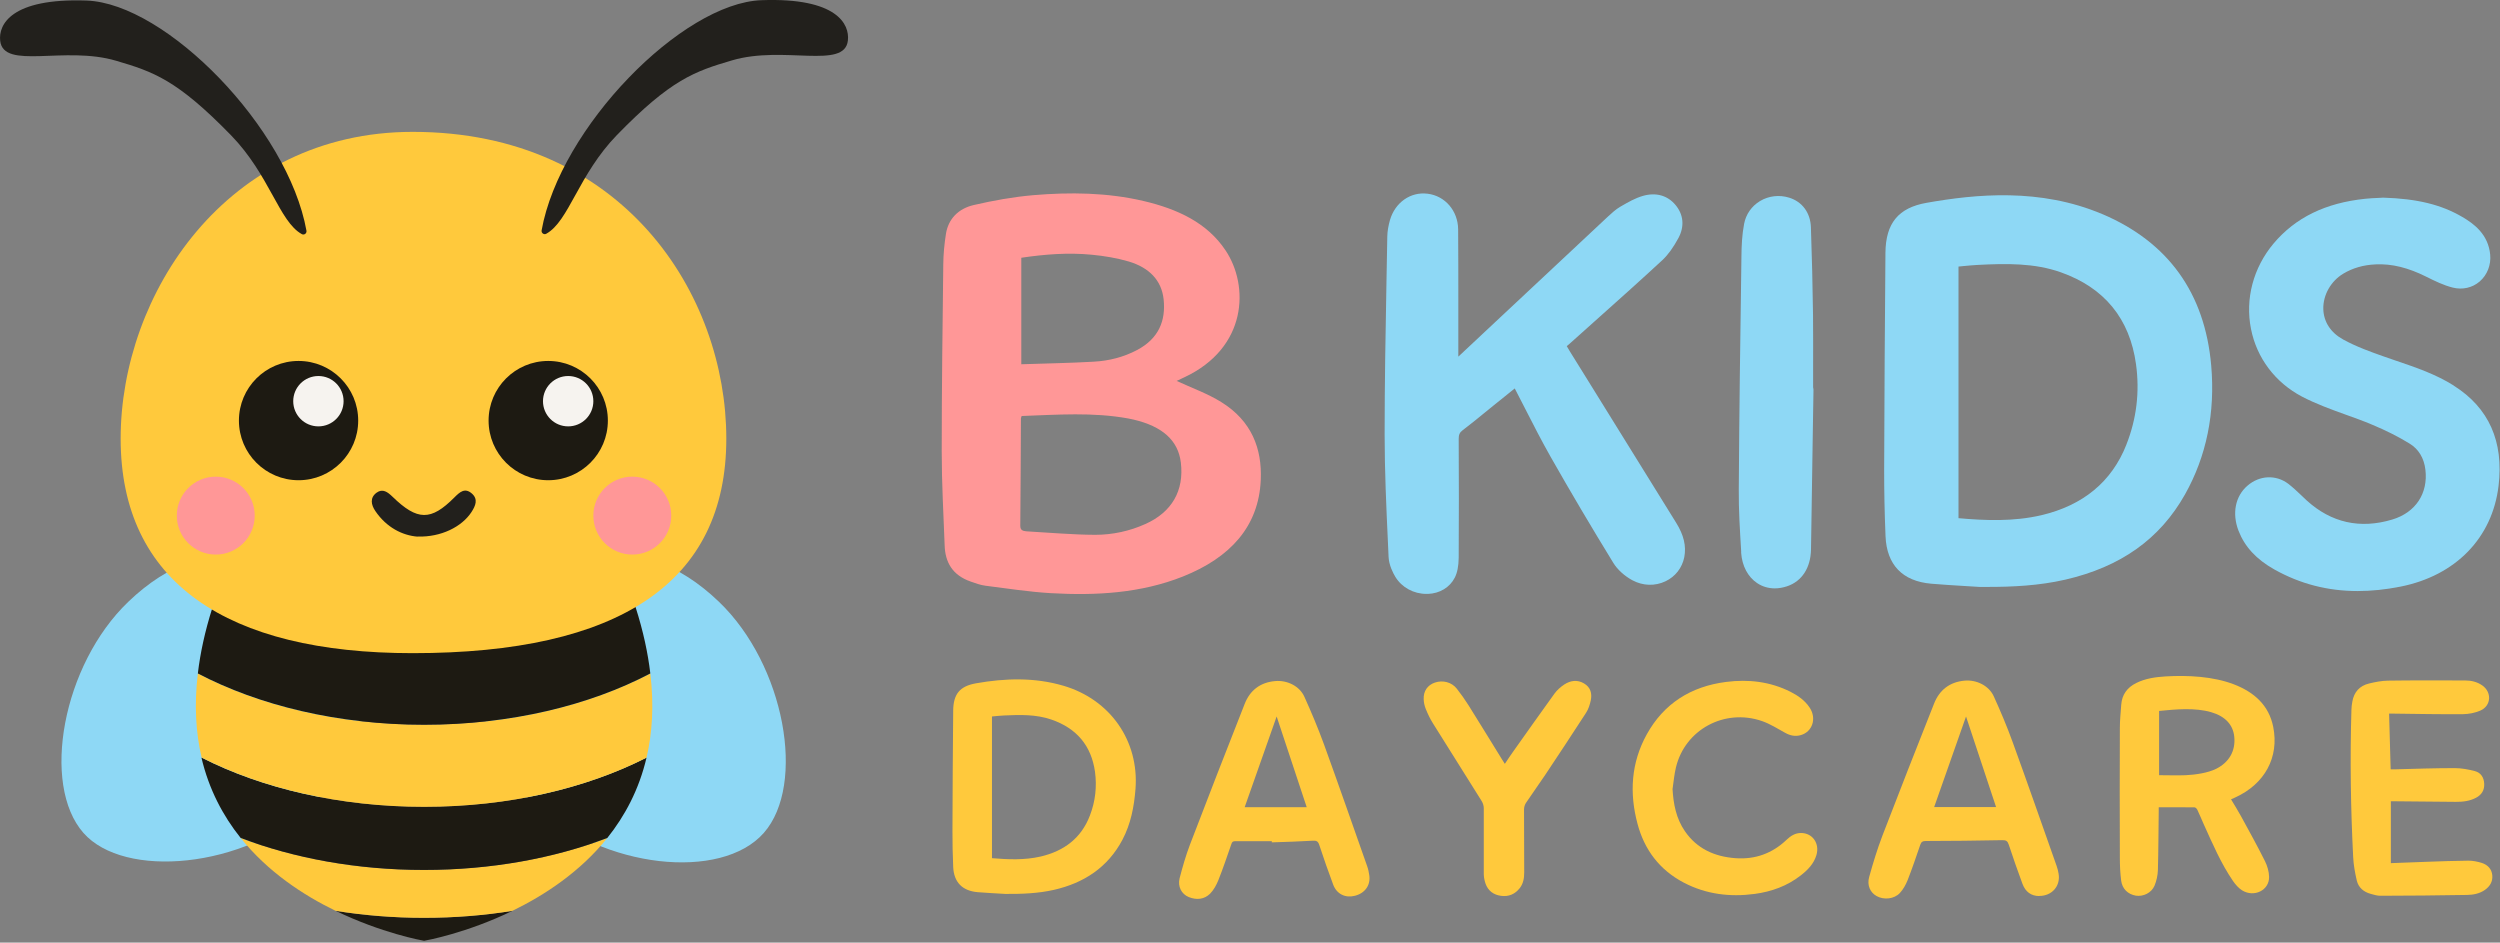 <svg width="801" height="302" viewBox="0 0 801 302" fill="none" xmlns="http://www.w3.org/2000/svg">
<rect x="0" y="0" width="801" height="302" fill="#808080" stroke="none"/>
<g clip-path="url(#clip0_763_7202)">
<path d="M106.876 193.405C93.539 178.861 67.6 167.378 41.102 192.816C19.992 213.043 13.103 251.377 26.734 266.864C39.777 281.703 78.052 278.346 100.193 258.09C122.333 237.834 120.243 208.009 106.906 193.435L106.876 193.405Z" fill="#8ED8F5"/>
<path d="M164.583 193.405C177.92 178.861 203.859 167.378 230.357 192.816C251.467 213.043 258.357 251.377 244.725 266.864C231.093 282.35 193.407 278.346 171.266 258.09C149.126 237.804 151.216 208.009 164.554 193.435L164.583 193.405Z" fill="#8ED8F5"/>
<path d="M135.877 301.429C136.584 301.311 149.45 298.986 164.201 291.831C155.162 293.274 145.652 294.069 135.877 294.069C126.102 294.069 116.592 293.303 107.554 291.831C122.304 298.986 135.171 301.311 135.877 301.429Z" fill="#1D1A12"/>
<path d="M164.171 291.832C174.564 286.768 185.899 279.319 194.585 268.484C177.508 274.962 157.399 278.73 135.848 278.73C114.296 278.73 94.187 274.991 77.11 268.484C85.796 279.319 97.102 286.768 107.524 291.832C116.563 293.275 126.073 294.07 135.848 294.07C145.622 294.07 155.132 293.304 164.171 291.832Z" fill="#FFC93C"/>
<path d="M194.583 268.485C200.236 261.418 204.77 252.91 207.155 242.723C187.812 252.586 162.963 258.504 135.846 258.504C108.73 258.504 83.881 252.586 64.537 242.723C66.922 252.91 71.456 261.418 77.109 268.485C94.185 274.962 114.294 278.73 135.846 278.73C157.398 278.73 177.507 274.991 194.583 268.485Z" fill="#1D1A12"/>
<path d="M207.157 242.722C209.012 234.802 209.572 225.851 208.364 215.782C188.844 225.999 163.553 232.211 135.878 232.211C108.202 232.211 82.882 226.028 63.391 215.782C62.184 225.851 62.743 234.802 64.598 242.722C83.942 252.585 108.791 258.503 135.907 258.503C163.023 258.503 187.873 252.585 207.216 242.722H207.157Z" fill="#FFC93C"/>
<path d="M208.363 215.78C207.598 209.244 206.096 202.266 203.711 194.758C199.03 180.008 136.995 190.519 135.876 200.323C134.758 190.519 72.723 180.008 68.041 194.758C65.657 202.266 64.155 209.273 63.39 215.78C82.91 225.996 108.201 232.209 135.876 232.209C163.552 232.209 188.872 226.026 208.363 215.78Z" fill="#1D1A12"/>
<path d="M232.711 140.526C232.711 186.662 198.44 209.274 132.225 209.274C72.722 209.274 38.657 186.633 38.657 140.526C38.657 94.42 72.457 42.248 132.225 42.248C199.736 42.248 232.711 94.39 232.711 140.526Z" fill="#FFC93C"/>
<path d="M271.664 12.955C272.253 7.803 268.219 -0.824 243.988 0.059C218.521 0.972 179.421 40.925 173.533 73.812C173.386 74.637 174.269 75.314 175.005 74.902C182.277 70.927 185.31 55.97 197.675 43.251C214.988 25.468 222.525 22.877 234.537 19.344C251.025 14.457 270.604 22.406 271.664 12.985V12.955Z" fill="#22201C"/>
<path d="M0.059 13.072C-0.53 7.949 3.503 -0.677 27.734 0.177C53.202 1.089 92.301 41.042 98.19 73.929C98.337 74.754 97.454 75.431 96.718 75.019C89.445 71.044 86.413 56.087 74.047 43.368C56.735 25.585 49.198 22.994 37.185 19.461C20.698 14.574 1.119 22.523 0.059 13.072Z" fill="#22201C"/>
<path d="M202.593 177.684C209.487 177.684 215.076 172.095 215.076 165.2C215.076 158.306 209.487 152.717 202.593 152.717C195.698 152.717 190.109 158.306 190.109 165.2C190.109 172.095 195.698 177.684 202.593 177.684Z" fill="#FF9797"/>
<path d="M69.131 177.684C76.025 177.684 81.615 172.095 81.615 165.2C81.615 158.306 76.025 152.717 69.131 152.717C62.236 152.717 56.648 158.306 56.648 165.2C56.648 172.095 62.236 177.684 69.131 177.684Z" fill="#FF9797"/>
<path d="M175.652 153.865C186.205 153.865 194.76 145.31 194.76 134.757C194.76 124.204 186.205 115.649 175.652 115.649C165.099 115.649 156.544 124.204 156.544 134.757C156.544 145.31 165.099 153.865 175.652 153.865Z" fill="#1D1A12"/>
<path d="M182.041 136.611C186.496 136.611 190.108 133 190.108 128.544C190.108 124.089 186.496 120.477 182.041 120.477C177.585 120.477 173.974 124.089 173.974 128.544C173.974 133 177.585 136.611 182.041 136.611Z" fill="#F6F3EF"/>
<path d="M95.658 153.865C106.211 153.865 114.766 145.31 114.766 134.757C114.766 124.204 106.211 115.649 95.658 115.649C85.105 115.649 76.55 124.204 76.55 134.757C76.55 145.31 85.105 153.865 95.658 153.865Z" fill="#1D1A12"/>
<path d="M102.017 136.611C106.473 136.611 110.085 133 110.085 128.544C110.085 124.089 106.473 120.477 102.017 120.477C97.562 120.477 93.95 124.089 93.95 128.544C93.95 133 97.562 136.611 102.017 136.611Z" fill="#F6F3EF"/>
<path d="M133.786 171.942C128.928 171.559 123.835 168.998 120.272 163.757C118.888 161.726 118.447 159.459 120.684 157.839C122.627 156.455 124.188 157.633 125.778 159.164C133.727 166.878 138.055 166.937 145.563 159.4C147.3 157.663 148.919 156.161 151.157 158.104C153.277 159.93 152.364 162.049 151.069 164.052C148.007 168.762 141.353 172.148 133.786 171.913V171.942Z" fill="#22201C"/>
<path d="M376.98 122.038C381.808 124.275 386.931 126.101 391.318 128.839C401.034 134.875 404.391 143.737 403.949 153.777C403.301 168.704 394.204 178.626 379.07 184.691C365.556 190.079 351.189 190.874 336.674 190.049C329.666 189.637 322.718 188.548 315.74 187.665C314.121 187.459 312.56 186.87 311.029 186.34C305.082 184.279 302.844 180.069 302.668 174.798C302.285 164.729 301.726 154.63 301.726 144.561C301.726 124.599 301.991 104.637 302.226 84.676C302.256 81.408 302.579 78.139 303.08 74.93C303.816 70.278 306.907 66.863 312.03 65.685C318.243 64.243 324.632 63.094 331.021 62.535C342.856 61.534 354.751 61.681 366.351 64.39C377.245 66.951 386.755 71.338 392.673 80.23C400.298 91.653 399.621 111.468 379.453 120.89C378.511 121.331 377.598 121.773 376.95 122.067L376.98 122.038ZM327.34 133.285C327.223 133.697 327.105 133.874 327.105 134.08C327.046 145.562 327.016 157.015 326.899 168.498C326.899 169.793 327.635 170.146 328.842 170.235C336.202 170.647 343.534 171.324 350.894 171.354C356.459 171.354 361.905 170.176 366.94 167.909C375.478 164.111 379.453 157.192 378.334 148.124C377.451 141.116 372.475 136.612 363.172 134.433C362.612 134.315 362.053 134.168 361.493 134.08C350.217 132.019 338.852 132.873 327.37 133.285H327.34ZM327.223 82.615V116.709C335.054 116.444 342.768 116.326 350.423 115.884C355.34 115.619 360.051 114.412 364.32 112.145C371.327 108.436 373.535 102.694 372.829 95.923C372.181 89.799 368.177 85.736 361.67 83.792C357.872 82.674 353.809 81.996 349.805 81.614C342.268 80.878 334.76 81.466 327.223 82.585V82.615Z" fill="#FF9797"/>
<path d="M673.638 68.63C653.618 60.122 633.008 62.212 617.286 64.98C608.247 66.569 604.184 71.516 604.096 80.996C603.89 103.284 603.772 126.749 603.684 150.686C603.684 157.222 603.801 164.141 604.125 171.825C604.508 180.982 609.572 186.223 618.758 187.018C622.291 187.312 625.913 187.548 629.416 187.754C631.006 187.842 632.625 187.93 634.215 188.048H634.245C635.069 188.048 635.923 188.048 636.747 188.048C644.785 188.048 653.264 187.665 661.714 185.722C679.468 181.63 692.01 172.709 700.048 158.459C706.967 146.181 709.793 132.255 708.469 117.092C706.437 93.892 694.69 77.581 673.609 68.601L673.638 68.63ZM681.293 142.472C676.612 154.337 667.426 161.933 654 165.083C645.168 167.144 636.041 166.791 627.502 166.025V85.412C627.973 85.354 628.445 85.324 628.916 85.265C630.447 85.118 632.036 84.971 633.597 84.882C642.812 84.411 651.763 84.235 660.272 87.238C674.257 92.184 682.383 102.106 684.385 116.739C685.592 125.542 684.561 134.198 681.293 142.442V142.472Z" fill="#8ED8F5"/>
<path d="M506.406 118.093L503.02 112.646C502.725 112.175 502.431 111.675 502.137 111.145L501.989 110.909L502.166 110.762C502.549 110.438 502.931 110.114 503.285 109.79C505.817 107.523 508.349 105.256 510.881 102.989C518.035 96.6 525.425 90.005 532.58 83.381C534.435 81.673 536.113 79.318 537.791 76.226C539.764 72.516 539.41 68.748 536.819 65.656C534.258 62.594 530.548 61.564 526.367 62.771C523.924 63.478 521.657 64.773 519.478 66.039L519.213 66.186C517.682 67.07 516.357 68.306 515.179 69.395C503.079 80.701 490.978 92.037 478.877 103.372L468.101 113.471C467.836 113.736 467.571 113.971 467.247 114.266V106.581C467.247 103.342 467.247 100.133 467.247 96.895C467.247 89.21 467.247 81.29 467.189 73.488C467.13 67.541 463.008 62.742 457.384 62.064C451.938 61.387 446.991 64.861 445.342 70.514C444.812 72.399 444.518 74.165 444.489 75.814C444.4 80.642 444.312 85.471 444.224 90.299C443.929 106.316 443.635 122.892 443.635 139.203C443.635 150.744 444.165 162.462 444.695 173.827L444.901 178.42C445.019 181.07 446.314 183.573 447.08 184.839C449.141 188.224 452.939 190.285 457.031 190.285C457.178 190.285 457.355 190.285 457.532 190.285C461.33 190.138 464.509 188.195 466.099 185.104C466.924 183.514 467.336 181.335 467.365 178.715C467.454 166.084 467.424 153.483 467.365 140.587C467.365 139.262 467.689 138.555 468.631 137.849C471.046 136.023 473.43 134.08 475.727 132.196C476.669 131.43 477.582 130.694 478.524 129.929L485.325 124.453C486.444 126.602 487.533 128.722 488.623 130.871C491.243 136.023 493.981 141.352 496.866 146.446C503.079 157.398 509.821 168.793 516.917 180.363C518.212 182.483 520.508 184.574 523.04 185.928C526.397 187.724 530.254 187.842 533.61 186.252C536.79 184.75 538.969 181.924 539.646 178.508C540.323 174.946 539.499 171.442 537.026 167.468C526.839 151.039 516.652 134.61 506.465 118.181L506.406 118.093Z" fill="#8ED8F5"/>
<path d="M786.196 123.538C780.455 119.917 774.066 117.738 767.913 115.648C766.558 115.177 765.174 114.706 763.82 114.235C759.639 112.763 754.928 111.084 750.718 108.758C746.714 106.55 744.476 103.076 744.388 98.954C744.3 94.508 746.802 90.092 750.748 87.707C753.78 85.882 757.196 84.881 761.17 84.704C766.352 84.469 771.563 85.735 777.54 88.738C780.072 90.004 782.928 91.417 785.902 92.153C788.993 92.918 792.143 92.212 794.499 90.18C796.913 88.09 798.179 84.881 797.855 81.554C797.237 75.135 792.732 71.72 788.875 69.483C782.133 65.537 774.331 63.653 763.614 63.329H763.585H763.555C763.025 63.358 762.466 63.388 761.906 63.417C760.581 63.476 759.227 63.535 757.873 63.682C745.065 65.007 735.438 69.718 728.43 78.05C721.953 85.793 719.303 95.745 721.217 105.373C723.043 114.706 729.019 122.596 737.558 127.072C742.003 129.397 746.802 131.135 751.454 132.813C754.281 133.814 757.196 134.874 759.993 136.051C764.586 137.965 768.531 139.967 772.064 142.146C774.92 143.883 776.657 146.768 777.099 150.478C778.011 158.104 773.948 164.228 766.47 166.465C756.165 169.557 746.92 167.496 739.03 160.312C738.441 159.782 737.852 159.193 737.263 158.634C735.968 157.397 734.613 156.131 733.171 155.012C729.196 152.009 723.926 152.274 720.069 155.631C716.183 158.987 715.093 164.493 717.213 170.028C719.186 175.151 722.925 179.214 728.695 182.452C736.939 187.075 745.772 189.371 755.4 189.371C759.786 189.371 764.35 188.9 769.09 187.958C786.756 184.454 798.532 172.383 800.535 155.689C802.242 141.469 797.443 130.663 786.196 123.568V123.538Z" fill="#8ED8F5"/>
<path d="M580.924 124.186C580.924 121.978 580.924 119.74 580.924 117.532C580.924 112.085 580.953 106.462 580.894 100.926C580.776 91.74 580.541 82.29 580.217 72.839C580.07 68.187 577.449 64.624 573.239 63.329C570.089 62.357 566.703 62.74 563.906 64.418C561.227 66.037 559.401 68.628 558.813 71.72C558.135 75.253 557.988 78.904 557.959 81.995C557.576 108.581 557.252 132.547 557.105 156.867C557.046 163.462 557.488 170.145 557.87 176.622V177.152C558.165 181.304 559.99 184.807 562.964 186.809C564.672 187.958 566.615 188.517 568.646 188.517C569.942 188.517 571.237 188.282 572.592 187.84C577.361 186.221 580.129 181.922 580.247 176.063C580.453 163.903 580.629 151.773 580.806 139.614L581.041 124.892L580.953 124.186H580.924Z" fill="#8ED8F5"/>
<path d="M322.127 286.414C319.183 286.238 316.209 286.091 313.265 285.855C308.319 285.443 305.61 282.646 305.404 277.758C305.257 273.902 305.139 270.045 305.169 266.188C305.198 253.351 305.286 240.514 305.404 227.677C305.463 222.436 307.436 219.875 312.706 218.933C322.039 217.284 331.431 216.99 340.676 219.698C355.75 224.115 364.966 237.393 363.818 252.733C363.376 258.444 362.316 263.979 359.607 269.102C354.926 277.906 347.33 282.911 337.643 285.119C332.55 286.267 327.397 286.444 322.186 286.414H322.127ZM317.829 274.961C323.069 275.403 328.281 275.609 333.433 274.431C340.97 272.665 346.476 268.484 349.214 261.271C350.951 256.766 351.481 252.055 350.834 247.256C349.656 238.924 344.975 233.33 336.819 230.533C331.902 228.855 326.779 229.002 321.686 229.238C320.39 229.297 319.095 229.444 317.829 229.562V274.961Z" fill="#FFC93C"/>
<path d="M714.798 256.057C715.946 257.971 717.065 259.767 718.066 261.593C720.657 266.333 723.277 271.073 725.692 275.902C726.457 277.433 726.987 279.258 727.017 280.966C727.105 285.235 722.217 287.649 718.361 285.264C717.242 284.558 716.27 283.439 715.505 282.349C711.589 276.638 708.91 270.337 706.083 264.095C705.377 262.564 704.758 260.974 704.022 259.443C703.875 259.119 703.433 258.678 703.139 258.678C699.694 258.619 695.219 258.648 691.656 258.648C691.656 258.854 691.656 259.267 691.656 259.708C691.568 266.068 691.568 272.427 691.391 278.787C691.333 280.465 690.95 282.232 690.302 283.792C689.301 286.118 686.681 287.325 684.355 286.972C681.823 286.56 679.938 284.793 679.615 282.114C679.32 279.758 679.202 277.374 679.202 275.018C679.143 261.092 679.143 247.195 679.202 233.269C679.202 230.767 679.467 228.293 679.644 225.791C679.88 222.582 681.528 220.285 684.443 218.842C687.387 217.37 690.596 216.929 693.865 216.723C700.99 216.31 709.057 216.693 715.799 219.284C722.247 221.787 726.958 225.968 728.341 232.886C730.285 242.632 725.662 251.141 716.241 255.469C715.829 255.645 715.416 255.851 714.886 256.087L714.798 256.057ZM691.774 227.763V248.373C694.718 248.373 697.545 248.491 700.371 248.373C703.374 248.226 707.379 247.666 710.087 246.312C714.239 244.222 716.329 240.541 715.858 236.037C715.475 232.18 712.914 229.471 708.438 228.176C703.257 226.674 696.985 227.263 691.745 227.793L691.774 227.763Z" fill="#FFC93C"/>
<path d="M407.509 269.513C403.593 269.513 399.707 269.542 395.791 269.513C394.996 269.513 394.731 269.778 394.525 270.455C393.171 274.341 391.875 278.228 390.344 282.055C389.726 283.586 388.872 285.147 387.724 286.324C385.84 288.209 383.337 288.415 380.864 287.414C378.567 286.472 377.272 284.057 377.949 281.378C378.891 277.757 379.922 274.165 381.247 270.661C387.017 255.587 392.876 240.542 398.794 225.526C400.472 221.257 403.682 218.666 408.481 218.224C412.367 217.842 416.371 219.785 417.932 223.259C420.199 228.294 422.348 233.387 424.232 238.569C428.943 251.553 433.477 264.596 438.07 277.609C438.394 278.522 438.571 279.464 438.718 280.436C439.189 283.586 437.364 286.177 434.125 287.002C431.122 287.796 428.325 286.501 427.177 283.498C425.587 279.288 424.115 275.019 422.701 270.749C422.319 269.542 421.789 269.277 420.552 269.366C416.195 269.631 411.837 269.748 407.48 269.896C407.48 269.807 407.48 269.719 407.48 269.631L407.509 269.513ZM418.668 258.619C415.459 248.903 412.279 239.335 409.04 229.56C405.566 239.393 402.18 249.021 398.794 258.619H418.668Z" fill="#FFC93C"/>
<path d="M653.353 287.09C650.851 287.09 648.967 285.794 647.995 283.174C646.464 279.023 644.992 274.842 643.608 270.632C643.225 269.483 642.784 269.16 641.488 269.189C633.362 269.366 625.207 269.425 617.081 269.454C616.021 269.454 615.579 269.719 615.255 270.661C613.96 274.459 612.664 278.287 611.192 282.026C610.603 283.498 609.779 284.97 608.719 286.118C606.864 288.091 603.596 288.385 601.3 287.119C599.239 286.001 598.12 283.675 598.885 280.966C600.122 276.52 601.476 272.074 603.125 267.746C608.542 253.614 614.107 239.511 619.672 225.438C621.379 221.11 624.618 218.519 629.446 218.077C633.244 217.724 637.249 219.667 638.809 223.112C640.988 227.911 643.049 232.769 644.845 237.745C649.644 250.935 654.266 264.213 658.948 277.462C659.242 278.257 659.419 279.082 659.566 279.906C660.272 283.851 657.446 287.09 653.353 287.06V287.09ZM629.917 229.56C626.473 239.364 623.057 248.992 619.701 258.59H639.545C636.306 248.844 633.156 239.276 629.917 229.56Z" fill="#FFC93C"/>
<path d="M766.027 256.707V276.551C769.148 276.403 774.772 276.227 777.834 276.109C782.191 275.962 786.549 275.785 790.906 275.756C792.319 275.756 793.762 276.05 795.116 276.462C797.059 277.081 798.355 278.435 798.532 280.466C798.708 282.439 797.796 283.97 796.176 285.118C794.469 286.325 792.437 286.708 790.464 286.738C782.044 286.914 771.062 286.973 762.641 287.003C761.64 287.003 760.61 286.679 759.638 286.414C757.312 285.796 755.634 284.382 755.104 282.086C754.545 279.642 754.074 277.11 753.956 274.607C753.161 258.885 752.926 243.163 753.397 227.441C753.397 226.558 753.544 225.674 753.691 224.791C754.221 221.759 755.987 219.727 759.049 218.991C761.022 218.52 763.083 218.108 765.115 218.078C772.505 217.961 782.456 217.99 789.846 218.02C791.789 218.02 793.674 218.461 795.322 219.609C798.443 221.788 798.208 226.146 794.704 227.677C792.996 228.413 790.994 228.795 789.11 228.825C782.692 228.884 773.741 228.736 767.323 228.648C766.763 228.648 766.174 228.648 765.468 228.648C765.645 234.595 765.792 240.484 765.968 246.49C766.557 246.49 767.058 246.49 767.588 246.49C773.064 246.343 781.072 246.078 786.519 246.107C788.668 246.107 790.847 246.52 792.908 247.05C794.881 247.55 795.852 249.111 795.941 251.142C796.029 253.174 795.116 254.646 793.35 255.588C791.318 256.677 789.051 256.942 786.784 256.913C781.367 256.854 773.388 256.795 767.97 256.736C767.352 256.736 766.734 256.736 765.998 256.736L766.027 256.707Z" fill="#FFC93C"/>
<path d="M535.877 252.672C536.142 257.559 537.026 262.24 539.852 266.333C543.709 271.927 549.303 274.459 556.016 274.959C562.376 275.43 567.822 273.428 572.386 269.1C573.681 267.864 575.124 266.892 577.038 266.892C580.747 266.892 583.073 270.249 581.984 273.958C581.16 276.755 579.187 278.757 576.949 280.494C572.621 283.88 567.616 285.676 562.199 286.412C554.308 287.472 546.683 286.53 539.587 282.85C531.726 278.757 526.868 272.28 524.66 263.948C522.01 254.055 522.599 244.369 527.634 235.271C533.08 225.438 541.736 219.932 553.042 218.489C560.197 217.576 567.145 218.371 573.652 221.639C576.096 222.876 578.274 224.407 579.805 226.704C582.131 230.178 580.718 234.476 576.949 235.536C575.183 236.037 573.564 235.683 571.974 234.8C569.559 233.475 567.175 231.944 564.554 231.032C552.542 226.88 539.852 233.77 536.967 245.9C536.437 248.108 536.231 250.405 535.907 252.672H535.877Z" fill="#FFC93C"/>
<path d="M482.146 244.752C483.118 243.28 483.972 241.984 484.884 240.718C489.242 234.565 493.599 228.411 498.015 222.287C498.84 221.139 499.988 220.109 501.195 219.314C503.168 218.018 505.405 217.694 507.555 218.99C509.645 220.226 510.116 222.199 509.704 224.319C509.41 225.703 508.968 227.175 508.173 228.382C503.874 235.036 499.488 241.66 495.101 248.255C493.099 251.258 490.949 254.203 488.947 257.206C488.535 257.824 488.3 258.619 488.3 259.326C488.3 266.038 488.329 272.751 488.358 279.494C488.358 281.348 488.093 283.115 486.857 284.646C485.385 286.471 483.412 287.355 480.968 287.031C478.466 286.707 476.758 285.353 475.963 283.115C475.639 282.173 475.433 281.142 475.404 280.171C475.404 273.105 475.433 266.009 475.404 258.943C475.404 258.177 475.139 257.353 474.756 256.705C469.574 248.373 464.304 240.1 459.122 231.768C458.21 230.325 457.473 228.765 456.826 227.175C456.414 226.174 456.178 225.084 456.149 224.024C456.031 221.404 457.415 219.49 459.741 218.695C462.273 217.841 465.099 218.548 466.748 220.639C468.073 222.317 469.309 224.083 470.457 225.879C474.079 231.65 477.612 237.45 481.204 243.25C481.469 243.692 481.763 244.163 482.176 244.781L482.146 244.752Z" fill="#FFC93C"/>
</g>
<defs>
<clipPath id="clip0_763_7202">
<rect width="800.888" height="301.43" fill="white"/>
</clipPath>
</defs>
</svg>

